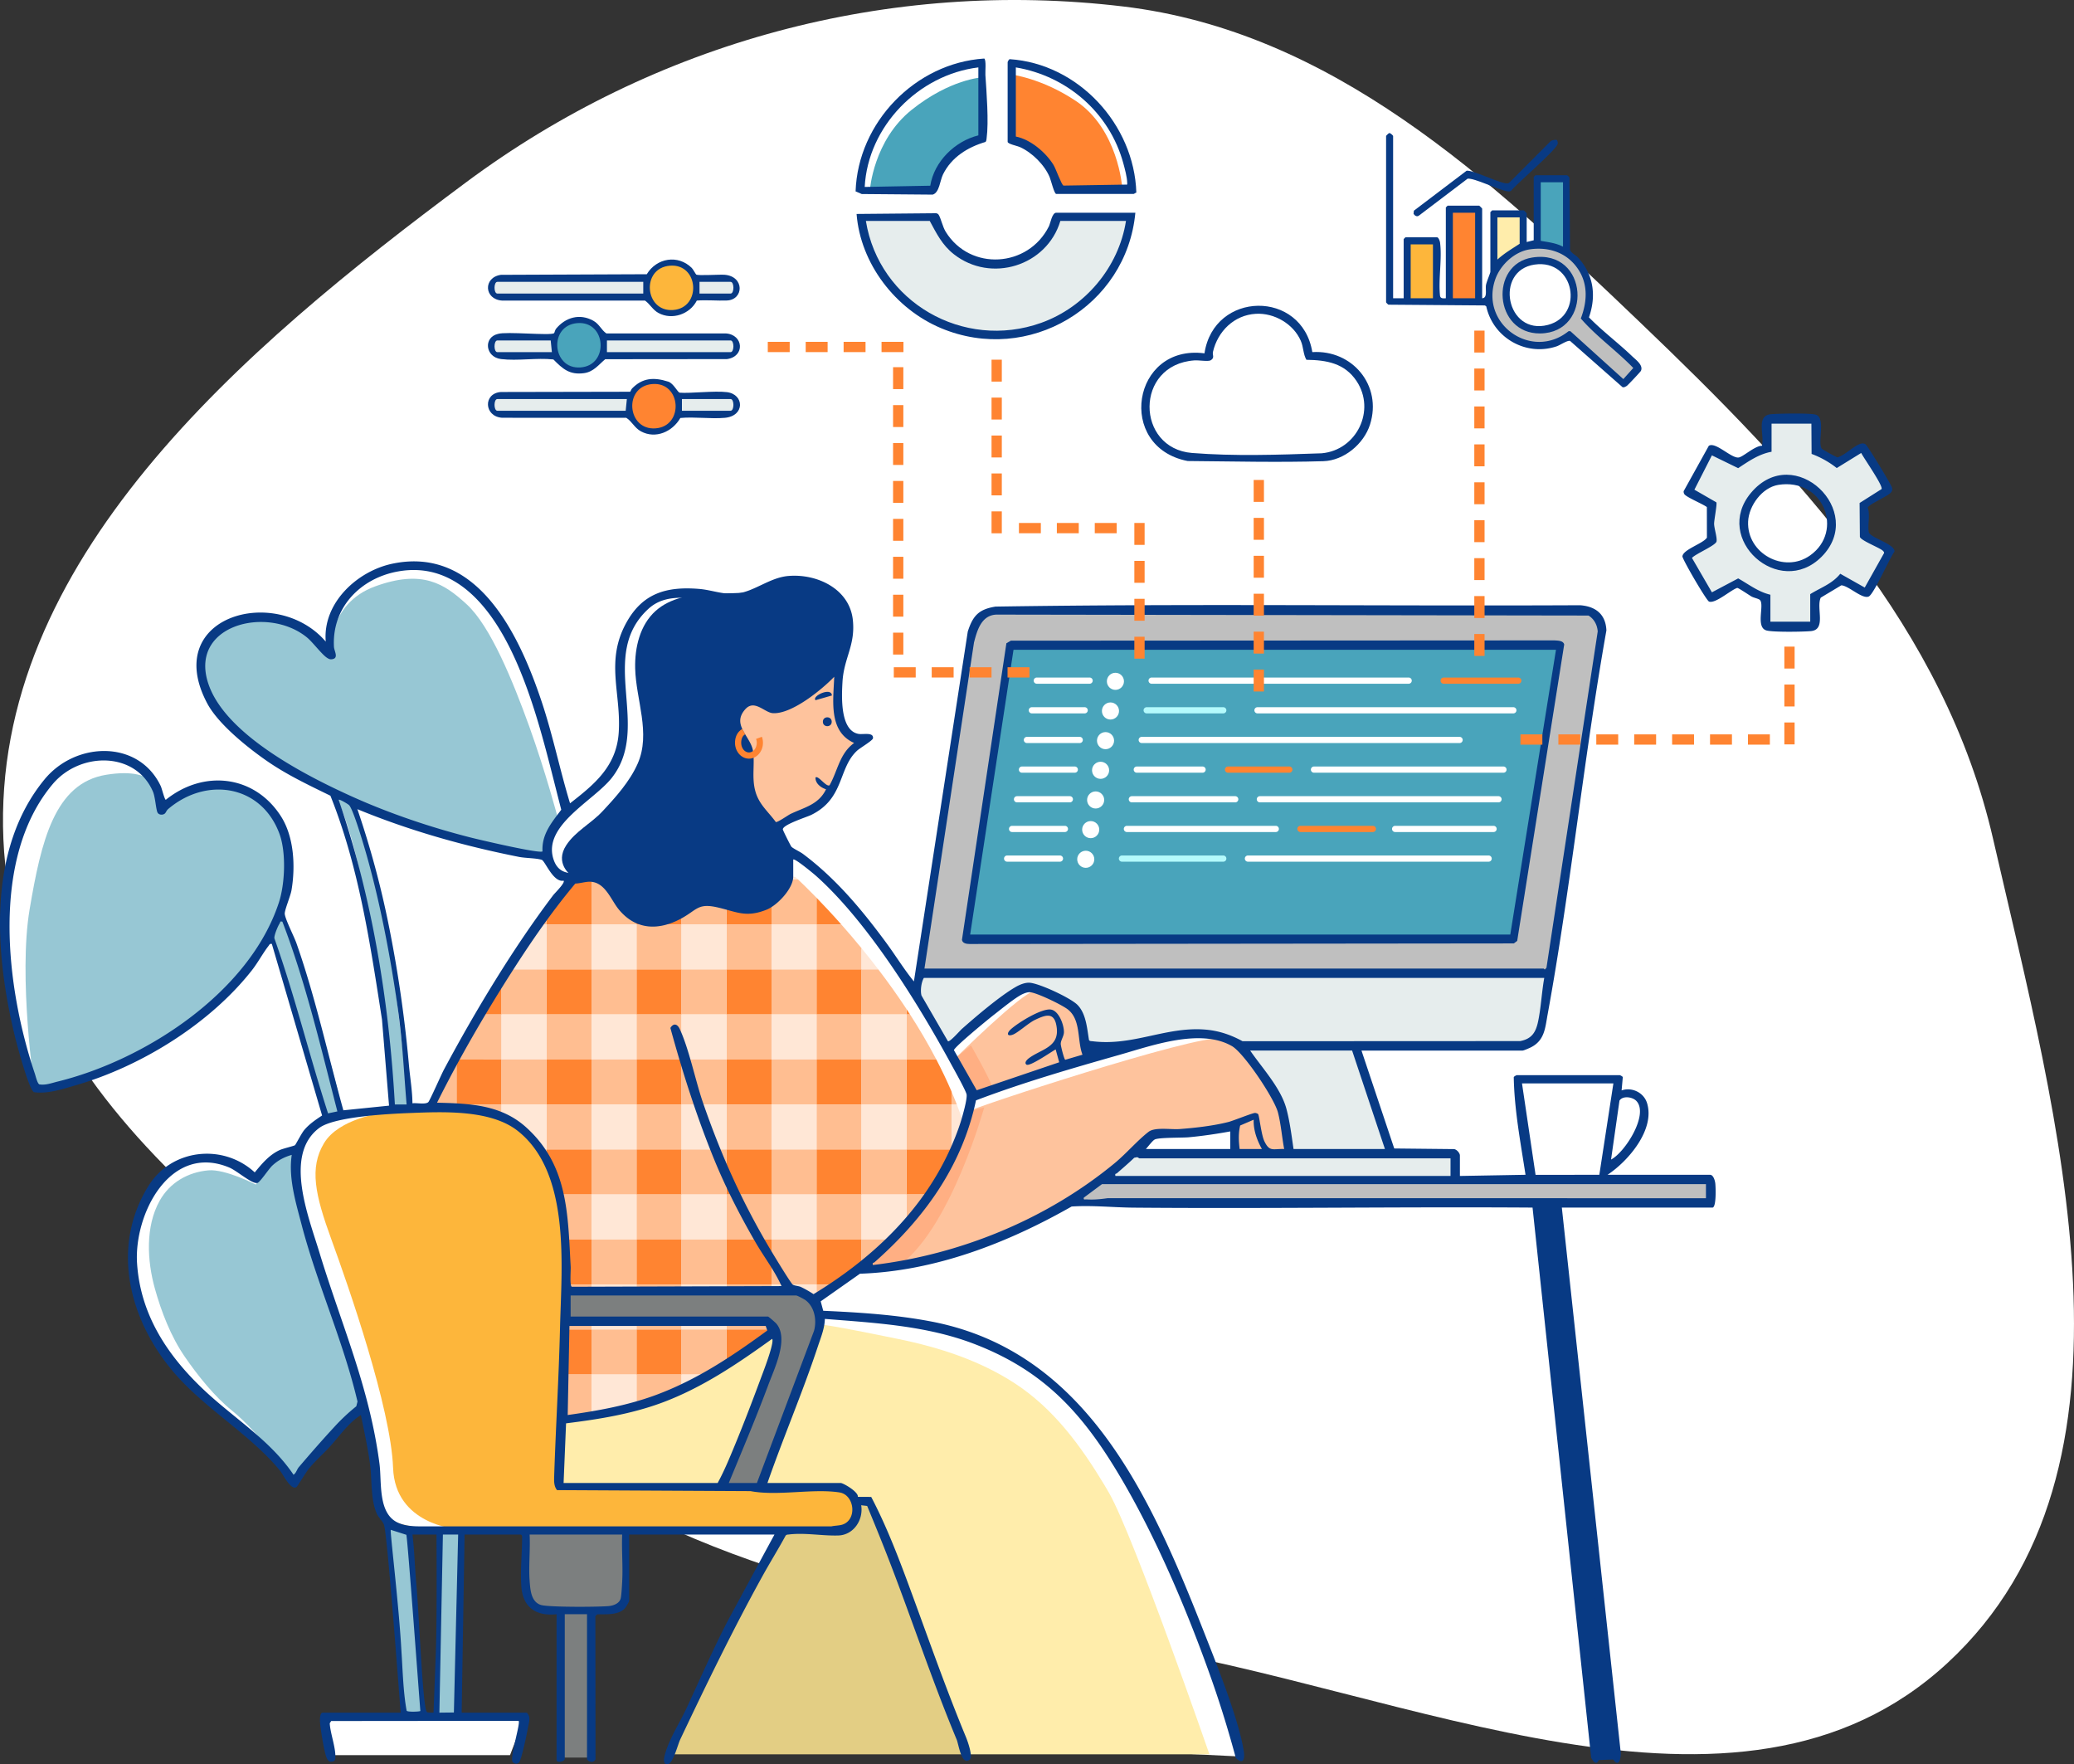 <svg xmlns="http://www.w3.org/2000/svg" width="3349.091" height="2848.47" viewBox="0 0 3349.091 2848.47">
  <rect x="0" y="0" width="3349.091" height="2848.47" fill="#333333" stroke="none"/>
  <g id="illust_1" transform="translate(-30.117 -20.086)">
    <path id="パス_1" data-name="パス 1" d="M1843.829,30.529c336.806,40.174,590.058,275.932,834.993,510.362,252.96,242.112,491.654,493.075,569.862,834.223,103.148,449.9,265.242,1016.31-73.716,1329.914-338.524,313.208-875.189,40.468-1331.139-30.124-351.8-54.468-684.928-119.046-973.91-326.767C509.193,2088.839,54.68,1818.685,35.6,1375.114,16.284,926.217,421.666,582.953,782.43,314.691,1087.893,87.555,1465.745-14.57,1843.829,30.529Z" fill="#fff" fill-rule="evenodd"/>
    <g id="グループ_3" data-name="グループ 3">
      <path id="パス_2" data-name="パス 2" d="M84.241,1770.025s-64.968-188.812-42.635-320.777c17.181-101.524,58.877-181.706,110.648-198.963s105.572-4.06,119.783,17.257,21.318,56.847,21.318,56.847-80.194-63.952-118.769,36.544S84.241,1770.025,84.241,1770.025Z" fill="#fff"/>
      <path id="パス_3" data-name="パス 3" d="M567.436,1027.975S591.8,926.463,699.4,935.6s152.268,96.436,171.555,153.283S945.5,1326.261,945.5,1326.261s66.508-39.905,77.15-71.829,17.292-58.527,13.3-87.791-9.311-70.5-3.99-95.772,29.263-110.4,138.337-86.46c0,0-47.886,27.933-46.556,89.121s14.632,182.232-14.632,230.118-126.365,119.715-125.035,131.686c0,0-30.594,10.642-47.886,0s-26.6-30.593-23.943-51.876-38.575-126.366-71.829-178.242S731.343,1001.7,670.155,1003.031,567.436,1027.975,567.436,1027.975Z" fill="#fff"/>
      <path id="パス_4" data-name="パス 4" d="M1279.37,1387.448s51.877,6.651,97.1,61.188,155.629,206.175,183.563,264.7l111.734-91.782s26.6-14.631,57.2,5.321,53.206,21.283,53.206,99.762c0,0,207.506-73.159,254.062-13.3l-469.548,151.638-280.665-411.02Z" fill="#fff"/>
      <path id="パス_5" data-name="パス 5" d="M1345.879,2138.991s186.222,0,270.023,46.556,172.921,90.451,263.372,275.344,151.639,395.059,151.639,395.059l-81.14-3.991S1606.591,2197.518,1337.9,2209.49Z" fill="#fff"/>
      <path id="パス_6" data-name="パス 6" d="M2482.49,1763.137l161.718-.908-2.725,28.164s25.439-16.353,36.341,3.634,9.085,53.6-51.786,112.658l-6.36,19.079-118.109-3.634Z" fill="#fff"/>
      <path id="パス_7" data-name="パス 7" d="M1416.442,327.077s3.982-87.6,55.746-134.586,101.934-66.894,143.345-74.061l2.389,122.64s-69.283,19.909-78.84,81.229Z" fill="#fff"/>
      <path id="パス_8" data-name="パス 8" d="M1664.112,120.022v125.03s69.283,26.28,72.469,79.636H1861.61s-11.069-80.562-52.56-125.826C1765.25,151.081,1664.112,120.022,1664.112,120.022Z" fill="#fff"/>
      <path id="パス_9" data-name="パス 9" d="M2173.6,758.983H1948.793s-69.851-14.452-68.245-85.909S1958.428,595.2,1982.514,596c0,0,12.044-77.076,82.7-75.471s81.092,73.866,81.092,73.866,86.711,3.211,94.74,66.639S2193.673,754.166,2173.6,758.983Z" fill="#fff"/>
      <path id="パス_10" data-name="パス 10" d="M568.835,2853.839H853.7l23.159-60.215-321.917-2.316Z" fill="#fff"/>
      <path id="パス_11" data-name="パス 11" d="M458.673,1936.9s-42.616-41.464-70.258-46.071-56.437,0-79.473,18.429-47.222,52.981-57.588,80.624-16.125,58.74-5.759,96.749,21.884,82.927,42.616,109.418,23.035,38.009,49.526,56.437,104.811,82.928,122.088,104.811l-21.884-111.722Z" fill="#fff"/>
      <g id="グループ_1" data-name="グループ 1">
        <path id="パス_12" data-name="パス 12" d="M1499.663,1658q-2.83-4.392-5.686-8.725V1658Z" fill="#ff8431"/>
        <path id="パス_13" data-name="パス 13" d="M1493.977,1730.668h48.091c-13.165-25.249-27.518-49.569-42.405-72.666h-5.686Z" fill="#ffbe91"/>
        <path id="パス_14" data-name="パス 14" d="M1493.977,1803.334h72.666v-20.962c-7.533-17.592-15.789-34.855-24.575-51.7h-48.091Z" fill="#ff8431"/>
        <path id="パス_15" data-name="パス 15" d="M1566.643,1803.334h8.562q-4.1-10.553-8.562-20.962Z" fill="#ffbe91"/>
        <rect id="長方形_1" data-name="長方形 1" width="72.666" height="72.666" transform="translate(1493.977 1803.334)" fill="#ffbe91"/>
        <path id="パス_16" data-name="パス 16" d="M1566.643,1876h4.19c10.592-25.706,14.975-43.217,14.975-43.217q-4.911-14.843-10.6-29.449h-8.562Z" fill="#ffe7d6"/>
        <path id="パス_17" data-name="パス 17" d="M1493.977,1876v72.666h38.562a426.759,426.759,0,0,0,34.1-62.838V1876Z" fill="#ff8431"/>
        <path id="パス_18" data-name="パス 18" d="M1566.643,1885.828q2.238-5.084,4.19-9.828h-4.19Z" fill="#ffbe91"/>
        <path id="パス_19" data-name="パス 19" d="M1493.977,1997.386a350.526,350.526,0,0,0,38.562-48.72h-38.562Z" fill="#ffbe91"/>
        <path id="パス_20" data-name="パス 20" d="M1388.642,1512.67c-14.989-16.91-28.622-31.417-40-43.116v43.116Z" fill="#ff8431"/>
        <path id="パス_21" data-name="パス 21" d="M1348.645,1585.336h72.666v-34.357c-11.338-13.827-22.327-26.642-32.669-38.309h-40Z" fill="#ffbe91"/>
        <path id="パス_22" data-name="パス 22" d="M1448.506,1585.336c-9.186-12.036-18.3-23.507-27.195-34.357v34.357Z" fill="#ffe7d6"/>
        <rect id="長方形_2" data-name="長方形 2" width="72.666" height="72.666" transform="translate(1348.645 1585.336)" fill="#ff8431"/>
        <path id="パス_23" data-name="パス 23" d="M1421.311,1658h72.666v-8.725c-14.926-22.653-30.3-44.062-45.471-63.941h-27.195Z" fill="#ffbe91"/>
        <rect id="長方形_3" data-name="長方形 3" width="72.666" height="72.666" transform="translate(1348.645 1658.002)" fill="#ffbe91"/>
        <rect id="長方形_4" data-name="長方形 4" width="72.666" height="72.666" transform="translate(1421.311 1658.002)" fill="#ffe7d6"/>
        <rect id="長方形_5" data-name="長方形 5" width="72.666" height="72.666" transform="translate(1348.645 1730.668)" fill="#ff8431"/>
        <rect id="長方形_6" data-name="長方形 6" width="72.666" height="72.666" transform="translate(1421.311 1730.668)" fill="#ffbe91"/>
        <rect id="長方形_7" data-name="長方形 7" width="72.666" height="72.666" transform="translate(1348.645 1803.334)" fill="#ffbe91"/>
        <rect id="長方形_8" data-name="長方形 8" width="72.666" height="72.666" transform="translate(1421.311 1803.334)" fill="#ffe7d6"/>
        <rect id="長方形_9" data-name="長方形 9" width="72.666" height="72.666" transform="translate(1348.645 1876)" fill="#ff8431"/>
        <rect id="長方形_10" data-name="長方形 10" width="72.666" height="72.666" transform="translate(1421.311 1876)" fill="#ffbe91"/>
        <rect id="長方形_11" data-name="長方形 11" width="72.666" height="72.666" transform="translate(1348.645 1948.666)" fill="#ffbe91"/>
        <path id="パス_24" data-name="パス 24" d="M1421.311,1948.666v72.666h47.016a297.944,297.944,0,0,0,25.65-23.946v-48.72Z" fill="#ffe7d6"/>
        <path id="パス_25" data-name="パス 25" d="M1348.645,2021.332V2094h27.334c15.609-12.225,30.838-24.223,45.332-35.635v-37.031Z" fill="#ff8431"/>
        <path id="パス_26" data-name="パス 26" d="M1421.311,2058.363c14.411-11.347,28.1-22.115,40.688-31.93,2.147-1.674,4.248-3.38,6.328-5.1h-47.016Z" fill="#ffbe91"/>
        <path id="パス_27" data-name="パス 27" d="M1348.645,2115.318q13.785-10.7,27.334-21.32h-27.334Z" fill="#ffbe91"/>
        <path id="パス_28" data-name="パス 28" d="M1275.979,1440v-8.5l-72.666-8.425V1440Z" fill="#ffbe91"/>
        <path id="パス_29" data-name="パス 29" d="M1318.739,1440c-2.829-2.661-4.358-4.044-4.358-4.044l-38.4-4.452v8.5Z" fill="#ffe7d6"/>
        <rect id="長方形_12" data-name="長方形 12" width="72.666" height="72.666" transform="translate(1203.313 1440.004)" fill="#ff8431"/>
        <path id="パス_30" data-name="パス 30" d="M1275.979,1512.67h72.666v-43.116c-13.868-14.263-24.377-24.351-29.906-29.55h-42.76Z" fill="#ffbe91"/>
        <rect id="長方形_13" data-name="長方形 13" width="72.666" height="72.666" transform="translate(1203.313 1512.67)" fill="#ffbe91"/>
        <rect id="長方形_14" data-name="長方形 14" width="72.666" height="72.666" transform="translate(1275.979 1512.67)" fill="#ffe7d6"/>
        <rect id="長方形_15" data-name="長方形 15" width="72.666" height="72.666" transform="translate(1203.313 1585.336)" fill="#ff8431"/>
        <rect id="長方形_16" data-name="長方形 16" width="72.666" height="72.666" transform="translate(1275.979 1585.336)" fill="#ffbe91"/>
        <rect id="長方形_17" data-name="長方形 17" width="72.666" height="72.666" transform="translate(1203.313 1658.002)" fill="#ffbe91"/>
        <rect id="長方形_18" data-name="長方形 18" width="72.666" height="72.666" transform="translate(1275.979 1658.002)" fill="#ffe7d6"/>
        <rect id="長方形_19" data-name="長方形 19" width="72.666" height="72.666" transform="translate(1203.313 1730.668)" fill="#ff8431"/>
        <rect id="長方形_20" data-name="長方形 20" width="72.666" height="72.666" transform="translate(1275.979 1730.668)" fill="#ffbe91"/>
        <rect id="長方形_21" data-name="長方形 21" width="72.666" height="72.666" transform="translate(1203.313 1803.334)" fill="#ffbe91"/>
        <rect id="長方形_22" data-name="長方形 22" width="72.666" height="72.666" transform="translate(1275.979 1803.334)" fill="#ffe7d6"/>
        <rect id="長方形_23" data-name="長方形 23" width="72.666" height="72.666" transform="translate(1203.313 1876)" fill="#ff8431"/>
        <rect id="長方形_24" data-name="長方形 24" width="72.666" height="72.666" transform="translate(1275.979 1876)" fill="#ffbe91"/>
        <rect id="長方形_25" data-name="長方形 25" width="72.666" height="72.666" transform="translate(1203.313 1948.666)" fill="#ffbe91"/>
        <rect id="長方形_26" data-name="長方形 26" width="72.666" height="72.666" transform="translate(1275.979 1948.666)" fill="#ffe7d6"/>
        <rect id="長方形_27" data-name="長方形 27" width="72.666" height="72.666" transform="translate(1203.313 2021.332)" fill="#ff8431"/>
        <rect id="長方形_28" data-name="長方形 28" width="72.666" height="72.666" transform="translate(1275.979 2021.332)" fill="#ffbe91"/>
        <rect id="長方形_29" data-name="長方形 29" width="72.666" height="72.666" transform="translate(1203.313 2093.998)" fill="#ffbe91"/>
        <path id="パス_31" data-name="パス 31" d="M1275.979,2094v72.666h5.3c22.1-16.444,44.9-33.9,67.37-51.346V2094Z" fill="#ffe7d6"/>
        <path id="パス_32" data-name="パス 32" d="M1203.313,2166.664v55.1c22.028-14.406,46.806-32.024,72.666-51.168v-3.931Z" fill="#ff8431"/>
        <path id="パス_33" data-name="パス 33" d="M1275.979,2170.595q2.641-1.956,5.3-3.931h-5.3Z" fill="#ffbe91"/>
        <path id="パス_34" data-name="パス 34" d="M1130.647,1440v-25.346l-72.666-8.425V1440Z" fill="#ffbe91"/>
        <path id="パス_35" data-name="パス 35" d="M1203.313,1440v-16.921l-72.666-8.425V1440Z" fill="#ffe7d6"/>
        <rect id="長方形_30" data-name="長方形 30" width="72.666" height="72.666" transform="translate(1057.981 1440.004)" fill="#ff8431"/>
        <rect id="長方形_31" data-name="長方形 31" width="72.666" height="72.666" transform="translate(1130.647 1440.004)" fill="#ffbe91"/>
        <rect id="長方形_32" data-name="長方形 32" width="72.666" height="72.666" transform="translate(1057.981 1512.67)" fill="#ffbe91"/>
        <rect id="長方形_33" data-name="長方形 33" width="72.666" height="72.666" transform="translate(1130.647 1512.67)" fill="#ffe7d6"/>
        <rect id="長方形_34" data-name="長方形 34" width="72.666" height="72.666" transform="translate(1057.981 1585.336)" fill="#ff8431"/>
        <rect id="長方形_35" data-name="長方形 35" width="72.666" height="72.666" transform="translate(1130.647 1585.336)" fill="#ffbe91"/>
        <rect id="長方形_36" data-name="長方形 36" width="72.666" height="72.666" transform="translate(1057.981 1658.002)" fill="#ffbe91"/>
        <rect id="長方形_37" data-name="長方形 37" width="72.666" height="72.666" transform="translate(1130.647 1658.002)" fill="#ffe7d6"/>
        <rect id="長方形_38" data-name="長方形 38" width="72.666" height="72.666" transform="translate(1057.981 1730.668)" fill="#ff8431"/>
        <rect id="長方形_39" data-name="長方形 39" width="72.666" height="72.666" transform="translate(1130.647 1730.668)" fill="#ffbe91"/>
        <rect id="長方形_40" data-name="長方形 40" width="72.666" height="72.666" transform="translate(1057.981 1803.334)" fill="#ffbe91"/>
        <rect id="長方形_41" data-name="長方形 41" width="72.666" height="72.666" transform="translate(1130.647 1803.334)" fill="#ffe7d6"/>
        <rect id="長方形_42" data-name="長方形 42" width="72.666" height="72.666" transform="translate(1057.981 1876)" fill="#ff8431"/>
        <rect id="長方形_43" data-name="長方形 43" width="72.666" height="72.666" transform="translate(1130.647 1876)" fill="#ffbe91"/>
        <rect id="長方形_44" data-name="長方形 44" width="72.666" height="72.666" transform="translate(1057.981 1948.666)" fill="#ffbe91"/>
        <rect id="長方形_45" data-name="長方形 45" width="72.666" height="72.666" transform="translate(1130.647 1948.666)" fill="#ffe7d6"/>
        <rect id="長方形_46" data-name="長方形 46" width="72.666" height="72.666" transform="translate(1057.981 2021.332)" fill="#ff8431"/>
        <rect id="長方形_47" data-name="長方形 47" width="72.666" height="72.666" transform="translate(1130.647 2021.332)" fill="#ffbe91"/>
        <rect id="長方形_48" data-name="長方形 48" width="72.666" height="72.666" transform="translate(1057.981 2093.998)" fill="#ffbe91"/>
        <rect id="長方形_49" data-name="長方形 49" width="72.666" height="72.666" transform="translate(1130.647 2093.998)" fill="#ffe7d6"/>
        <rect id="長方形_50" data-name="長方形 50" width="72.666" height="72.666" transform="translate(1057.981 2166.664)" fill="#ff8431"/>
        <path id="パス_36" data-name="パス 36" d="M1130.647,2166.664v72.666h44.358c8.757-5.08,18.242-10.985,28.308-17.567v-55.1Z" fill="#ffbe91"/>
        <path id="パス_37" data-name="パス 37" d="M1057.981,2239.33v48.007c24.543-7.841,49.178-17.1,72.666-26.758V2239.33Z" fill="#ffbe91"/>
        <path id="パス_38" data-name="パス 38" d="M1130.647,2260.579q8.645-3.555,17.069-7.164a261.91,261.91,0,0,0,27.289-14.085h-44.358Z" fill="#ffe7d6"/>
        <path id="パス_39" data-name="パス 39" d="M985.315,1398.237c-12.75,9.4-26.779,23.84-41.509,41.767h41.509Z" fill="#ffbe91"/>
        <path id="パス_40" data-name="パス 40" d="M1057.981,1440v-33.771l-72.169-8.368c-.165.12-.332.25-.5.372V1440Z" fill="#ffe7d6"/>
        <path id="パス_41" data-name="パス 41" d="M985.315,1512.67V1440H943.806c-6.33,12.862-20.566,26.271-31.157,41.37v31.3Z" fill="#ff8431"/>
        <rect id="長方形_51" data-name="長方形 51" width="72.666" height="72.666" transform="translate(985.315 1440.004)" fill="#ffbe91"/>
        <rect id="長方形_52" data-name="長方形 52" width="72.666" height="72.666" transform="translate(912.649 1512.67)" fill="#ffbe91"/>
        <rect id="長方形_53" data-name="長方形 53" width="72.666" height="72.666" transform="translate(985.315 1512.67)" fill="#ffe7d6"/>
        <rect id="長方形_54" data-name="長方形 54" width="72.666" height="72.666" transform="translate(912.649 1585.336)" fill="#ff8431"/>
        <rect id="長方形_55" data-name="長方形 55" width="72.666" height="72.666" transform="translate(985.315 1585.336)" fill="#ffbe91"/>
        <rect id="長方形_56" data-name="長方形 56" width="72.666" height="72.666" transform="translate(912.649 1658.002)" fill="#ffbe91"/>
        <rect id="長方形_57" data-name="長方形 57" width="72.666" height="72.666" transform="translate(985.315 1658.002)" fill="#ffe7d6"/>
        <rect id="長方形_58" data-name="長方形 58" width="72.666" height="72.666" transform="translate(912.649 1730.668)" fill="#ff8431"/>
        <rect id="長方形_59" data-name="長方形 59" width="72.666" height="72.666" transform="translate(985.315 1730.668)" fill="#ffbe91"/>
        <rect id="長方形_60" data-name="長方形 60" width="72.666" height="72.666" transform="translate(912.649 1803.334)" fill="#ffbe91"/>
        <rect id="長方形_61" data-name="長方形 61" width="72.666" height="72.666" transform="translate(985.315 1803.334)" fill="#ffe7d6"/>
        <rect id="長方形_62" data-name="長方形 62" width="72.666" height="72.666" transform="translate(912.649 1876)" fill="#ff8431"/>
        <rect id="長方形_63" data-name="長方形 63" width="72.666" height="72.666" transform="translate(985.315 1876)" fill="#ffbe91"/>
        <rect id="長方形_64" data-name="長方形 64" width="72.666" height="72.666" transform="translate(912.649 1948.666)" fill="#ffbe91"/>
        <rect id="長方形_65" data-name="長方形 65" width="72.666" height="72.666" transform="translate(985.315 1948.666)" fill="#ffe7d6"/>
        <rect id="長方形_66" data-name="長方形 66" width="72.666" height="72.666" transform="translate(912.649 2021.332)" fill="#ff8431"/>
        <rect id="長方形_67" data-name="長方形 67" width="72.666" height="72.666" transform="translate(985.315 2021.332)" fill="#ffbe91"/>
        <rect id="長方形_68" data-name="長方形 68" width="72.666" height="72.666" transform="translate(912.649 2093.998)" fill="#ffbe91"/>
        <rect id="長方形_69" data-name="長方形 69" width="72.666" height="72.666" transform="translate(985.315 2093.998)" fill="#ffe7d6"/>
        <rect id="長方形_70" data-name="長方形 70" width="72.666" height="72.666" transform="translate(912.649 2166.664)" fill="#ff8431"/>
        <rect id="長方形_71" data-name="長方形 71" width="72.666" height="72.666" transform="translate(985.315 2166.664)" fill="#ffbe91"/>
        <path id="パス_42" data-name="パス 42" d="M912.649,2239.33v2.447c17.487,41.316,28.849,68.17,28.849,68.17a280.382,280.382,0,0,0,43.817-4.285V2239.33Z" fill="#ffbe91"/>
        <path id="パス_43" data-name="パス 43" d="M985.315,2239.33v66.332c23.269-3.961,47.914-10.417,72.666-18.325V2239.33Z" fill="#ffe7d6"/>
        <path id="パス_44" data-name="パス 44" d="M912.649,1481.374c-7,9.983-14.067,20.462-21.14,31.3h21.14Z" fill="#ffbe91"/>
        <path id="パス_45" data-name="パス 45" d="M912.649,1512.67h-21.14c-15.077,23.094-30.188,47.784-44.809,72.666h65.949Z" fill="#ffe7d6"/>
        <path id="パス_46" data-name="パス 46" d="M839.983,1596.835c-12.006,20.681-23.615,41.338-34.53,61.167h34.53Z" fill="#ff8431"/>
        <path id="パス_47" data-name="パス 47" d="M912.649,1658v-72.666H846.7q-3.378,5.745-6.717,11.5V1658Z" fill="#ffbe91"/>
        <path id="パス_48" data-name="パス 48" d="M839.983,1730.668V1658h-34.53c-14.088,25.592-27.016,49.8-38.136,70.883v1.783Z" fill="#ffbe91"/>
        <rect id="長方形_72" data-name="長方形 72" width="72.666" height="72.666" transform="translate(839.983 1658.002)" fill="#ffe7d6"/>
        <rect id="長方形_73" data-name="長方形 73" width="72.666" height="72.666" transform="translate(767.317 1730.668)" fill="#ff8431"/>
        <rect id="長方形_74" data-name="長方形 74" width="72.666" height="72.666" transform="translate(839.983 1730.668)" fill="#ffbe91"/>
        <rect id="長方形_75" data-name="長方形 75" width="72.666" height="72.666" transform="translate(767.317 1803.334)" fill="#ffbe91"/>
        <rect id="長方形_76" data-name="長方形 76" width="72.666" height="72.666" transform="translate(839.983 1803.334)" fill="#ffe7d6"/>
        <path id="パス_49" data-name="パス 49" d="M839.983,1876H767.317v22.666c6.571,15.49,13.7,32.309,21.2,50h51.465Z" fill="#ff8431"/>
        <rect id="長方形_77" data-name="長方形 77" width="72.666" height="72.666" transform="translate(839.983 1876)" fill="#ffbe91"/>
        <path id="パス_50" data-name="パス 50" d="M839.983,1948.666H788.518c9.781,23.074,20.186,47.629,30.792,72.666h20.673Z" fill="#ffbe91"/>
        <rect id="長方形_78" data-name="長方形 78" width="72.666" height="72.666" transform="translate(839.983 1948.666)" fill="#ffe7d6"/>
        <path id="パス_51" data-name="パス 51" d="M819.31,2021.332c6.846,16.161,13.775,32.519,20.673,48.807v-48.807Z" fill="#ff8431"/>
        <path id="パス_52" data-name="パス 52" d="M912.649,2021.332H839.983v48.807l10.1,23.859h62.562Z" fill="#ffbe91"/>
        <path id="パス_53" data-name="パス 53" d="M912.649,2094H850.087c10.61,25.055,21.007,49.612,30.767,72.666h31.795Z" fill="#ffe7d6"/>
        <path id="パス_54" data-name="パス 54" d="M912.649,2166.664H880.854c11.339,26.784,21.816,51.537,30.759,72.666h1.036Z" fill="#ffbe91"/>
        <path id="パス_55" data-name="パス 55" d="M911.613,2239.33l1.036,2.447v-2.447Z" fill="#ffe7d6"/>
        <path id="パス_56" data-name="パス 56" d="M767.317,1728.885c-.316.6-.628,1.19-.94,1.783h.94Z" fill="#ffe7d6"/>
        <path id="パス_57" data-name="パス 57" d="M767.317,1730.668h-.94c-20.7,39.278-34.953,67.345-38.459,72.666h39.4Z" fill="#ffbe91"/>
        <path id="パス_58" data-name="パス 58" d="M767.317,1803.334h-39.4c-.464.7-.74,1.009-.817.89.551,1.073,12.54,29.233,30.6,71.776h9.618Z" fill="#ffe7d6"/>
        <path id="パス_59" data-name="パス 59" d="M757.7,1876c3.042,7.167,6.257,14.743,9.618,22.666V1876Z" fill="#ffbe91"/>
      </g>
      <path id="パス_60" data-name="パス 60" d="M1518.906,1591.848H2533.514l84.383-542.464s-10.046-50.228-54.247-44.2H1649.5s-46.21,6.027-54.246,44.2Z" fill="#bfbfbf"/>
      <path id="パス_61" data-name="パス 61" d="M1387.47,1097.927s-9.764,62.692-.514,81.7,20.041,35.971,37.512,34.429c0,0-11.305,4.111-21.582,21.069s-12.333,23.123-19.013,40.081-15.93,35.457-30.318,45.22-38.54,11.819-48.818,21.069a187.154,187.154,0,0,1-20.554,15.929s-30.832-17.985-37.512-48.3,1.541-42.137-3.6-66.8-16.444-23.124-18.5-43.165-5.139-41.109,10.277-46.248,29.29,9.25,45.734,7.194S1387.47,1097.927,1387.47,1097.927Z" fill="#fec39d"/>
      <path id="パス_62" data-name="パス 62" d="M1572.657,1728.735s107.7-106.673,128.213-108.724,48.207,14.36,55.387,19.488,20.514,33.848,20.514,33.848l7.18,57.439L1608.557,1787.2Z" fill="#fec39d"/>
      <path id="パス_63" data-name="パス 63" d="M1593.171,1814.893c.912-4.255,369.251-125.135,408.228-117.955s59.49,42.054,64.619,51.285,35.9,58.465,36.925,68.722,11.282,64.619,11.282,64.619l-89.235,1.025,3.077-51.284s-78.339,20.514-131.289,20.514c-3.077,0-133.341,110.775-182.574,134.366s-175.4,74.876-282.067,80C1432.137,2066.189,1565.478,1944.131,1593.171,1814.893Z" fill="#fec39d"/>
      <path id="パス_64" data-name="パス 64" d="M1619.385,1808.03s-51.834,188.588-133.445,252.553l-67.274,6.617s71.685-45.217,109.182-109.182,65.323-143.125,65.323-143.125Z" fill="#ffaf83"/>
      <path id="パス_65" data-name="パス 65" d="M1597.977,1707.953s28.754,50.514,34.194,66.057l-23.614,13.19-35.9-58.465Z" fill="#ffaf83"/>
      <path id="パス_66" data-name="パス 66" d="M958.38,1435.316c16.1,3.22,34.9-8.722,48.876,2.873,14.225,11.8,22.366,32.867,35.985,46.1,15.27,14.842,36.455,25.716,57.427,22.019,24.435-4.308,42.44-26.877,66.761-31.789,29.368-5.931,58.955,15.422,88.471,10.279,26.8-4.67,45.955-31.454,48.143-58.57s-9.612-53.711-25.83-75.552c-12.231-16.473-27.379-31.563-33.769-51.06-9.293-28.353,1.655-61.171-10.963-88.209-6.2-13.29-18.071-25.769-15.447-40.2,1.7-9.338,9.68-16.755,18.768-19.492s19.018-1.342,27.882,2.05c7.805,2.987,15.376,7.554,23.733,7.487,6.532-.052,12.668-2.962,18.46-5.983,28.159-14.684,54.691-34.044,72.336-60.449s25.375-60.661,15.056-90.7-40.963-53.464-72.564-50.316c-17.172,1.711-32.722,10.475-49.138,15.8-30.236,9.8-62.8,7.783-94.567,8.97s-65.482,6.614-89.159,27.82c-25.245,22.612-33.86,58.9-33.062,92.786,1.191,50.6,25.715,104.7,4.075,153.762-12.807,29.038-35.749,54.541-57.28,77.475-18.18,19.366-43.541,31.96-58.191,54.5-18.857,29.01,7.253,47.868,7.253,47.868Z" fill="#083a84"/>
      <path id="パス_67" data-name="パス 67" d="M1666,1063.854l881.914-1.45s-68.174,469.967-72.526,468.517-884.815,5.8-884.815,5.8Z" fill="#49a4bb"/>
      <path id="パス_68" data-name="パス 68" d="M941.5,2309.947s225.42-21.765,340.463-143.026c0,0,15.546,10.882-1.555,49.748s-82.4,200.547-82.4,200.547H933.725Z" fill="#ffedab"/>
      <path id="パス_69" data-name="パス 69" d="M1355.028,2159.148c1.02-2.935,114.76,20.6,125.7,22.83,66.061,13.46,131.64,34.678,188.434,71.791,62.5,40.842,106.176,100.6,144.252,163.751q4.093,6.791,8.007,13.687c40.42,71.513,161.681,421.3,161.681,421.3H1594.44l-161.681-408.867-13.991-1.554s-10.883-18.656-27.983-21.765-125.925-1.555-125.925-1.555Z" fill="#ffedab"/>
      <path id="パス_70" data-name="パス 70" d="M1518.906,1591.848H2533.514l-16.671,86.513s-7.192,30.569-61.137,30.569l-421.218,3.279s-36.542-22.838-88.309-19.793-114.192,18.27-114.192,18.27l-48.722-1.522s4.568-38.064-13.7-54.812-73.083-41.11-80.7-39.587-108.1,70.038-127.9,95.921l-51.767-80.7Z" fill="#e6eded"/>
      <path id="パス_71" data-name="パス 71" d="M2219.322,1715.183l54.79,165.936,103.319,3.131-1.565,39.136-560.427,3.131,43.832-45.4,254.954.445-11.282-64.619s-34.128-81.1-68.455-104.736Z" fill="#e6eded"/>
      <path id="パス_72" data-name="パス 72" d="M1594.44,2852.511H1108.518l186.292-359.6h84.321s51.82-19.288,39.637-50.824l13.991,1.554Z" fill="#e3ce84"/>
      <path id="パス_73" data-name="パス 73" d="M632.74,2351.068c-10.826-70.368-45-183.108-77.588-257.593s-63.623-187.763-45-220.35,35.691-52.76,79.14-54.312,159.832-18.621,198.626-12.414,85.347,24.828,110.175,60.519,45,94.657,45,136.555,0,184.659-3.1,220.35-6.264,193.393-6.264,193.393l431.447,2.129s54.936,3.174,46.341,36.293-15.306,33.537-15.306,33.537H713.431s-62.07,3.1-72.932-34.139S635.843,2371.241,632.74,2351.068Z" fill="#fdb63b"/>
      <path id="パス_74" data-name="パス 74" d="M950.621,2103.832l329.988,4.091s58.634-2.727,66.815,20.454,6.818,32.726-1.363,50.453-81.2,239.94-81.2,239.94l-66.849-1.554,82.6-223.387s12.272-39.544-15-42.271l-324.533,4.091Z" fill="#7c7f7f"/>
      <path id="パス_75" data-name="パス 75" d="M882.075,2492.547h158.678l-1.259,105.786S1028.16,2619.742,989.12,2621V2857.76H931.19l5.037-235.5-35.262-7.556s-26.446-18.891-25.187-51.634S882.075,2492.547,882.075,2492.547Z" fill="#7c7f7f"/>
      <path id="パス_76" data-name="パス 76" d="M1815.439,1926.517h975.142v37.272H1759.2Z" fill="#bfbfbf"/>
      <path id="パス_77" data-name="パス 77" d="M2636.939,2860.824l-27.946,1.039-99.265-900.114h33.248Z" fill="#083a84"/>
      <path id="パス_78" data-name="パス 78" d="M563.183,1074.289S558.952,994.946,635.7,966.9s112.106-4.186,148.212,29.031c38.2,35.143,74.279,123.311,100.845,197.107s45.839,146.684,45.839,146.684-26.477,20.89-19.1,60.739c0,0-128.4-22.138-197.772-45.753s-112.169-41.325-112.169-41.325,46.651,152.351,55.851,214.45,33.349,277.144,33.349,277.144l-27.6,3.45s-28.749-392.142-94.3-509.439c0,0-150.647-59.8-200.1-147.2s25.3-128.8,78.2-131.1S550.607,1050.833,563.183,1074.289Z" fill="#97c7d4"/>
      <path id="パス_79" data-name="パス 79" d="M85.543,1775.6S59.411,1597.378,78,1487.937s40.136-203.548,123.765-216.97,90.274,29.7,92.339,55.511c0,0,77.434-68.142,140.414-29.941s75.369,129.057,48.525,200.3c0,0,93.954,255.017,99.116,320.061l-23.746,6.195s-82.6-266.374-90.856-290.12c0,0-17.552,53.688-106.343,116.667S177.432,1768.369,85.543,1775.6Z" fill="#97c7d4"/>
      <path id="パス_80" data-name="パス 80" d="M443.177,1932.573s37.553-59.04,66.973-59.448c0,0-10.635,14.907-1.21,59.676s42.413,144.91,63.619,210.886,47.125,142.554,47.125,142.554-109.566,114.279-113.1,124.882c0,0-59.189-79.2-101.606-113.368-28.808-23.207-55.294-56.534-76.4-87.094-22.345-32.358-37.935-72.511-48.477-110.518-12.383-44.645-15.468-99.63,7.849-141.427,16.4-29.39,45.705-46.182,78.827-49.062C393.876,1907.3,443.177,1932.573,443.177,1932.573Z" fill="#97c7d4"/>
      <path id="パス_81" data-name="パス 81" d="M654.126,2477.227l27.493,312.089,34.181.743s-20.806-269.734-27.493-297.97Z" fill="#97c7d4"/>
      <path id="パス_82" data-name="パス 82" d="M740.322,2491.346s-2.973,277.164-6.688,297.227l37.153-2.229s3.716-298.714,3.716-296.485S740.322,2491.346,740.322,2491.346Z" fill="#97c7d4"/>
      <path id="パス_83" data-name="パス 83" d="M1789.623,1124.009h-85.3a5,5,0,0,1,0-10h85.3a5,5,0,0,1,0,10Z" fill="#fff"/>
      <circle id="楕円形_1" data-name="楕円形 1" cx="13.803" cy="13.803" r="13.803" transform="translate(1817.484 1106.321)" fill="#fff"/>
      <path id="パス_84" data-name="パス 84" d="M2481.838,1124.009H2361.364a5,5,0,0,1,0-10h120.474a5,5,0,0,1,0,10Z" fill="#ff8431"/>
      <path id="パス_85" data-name="パス 85" d="M2304.831,1124.009H1889.75a5,5,0,0,1,0-10h415.081a5,5,0,0,1,0,10Z" fill="#fff"/>
      <path id="パス_86" data-name="パス 86" d="M1781.642,1171.9h-85.3a5,5,0,0,1,0-10h85.3a5,5,0,0,1,0,10Z" fill="#fff"/>
      <circle id="楕円形_2" data-name="楕円形 2" cx="13.803" cy="13.803" r="13.803" transform="translate(1809.503 1154.207)" fill="#fff"/>
      <path id="パス_87" data-name="パス 87" d="M2473.858,1171.9h-413.15a5,5,0,0,1,0-10h413.15a5,5,0,0,1,0,10Z" fill="#fff"/>
      <path id="パス_88" data-name="パス 88" d="M2005.459,1171.9h-123.69a5,5,0,0,1,0-10h123.69a5,5,0,0,1,0,10Z" fill="#b4fafc"/>
      <path id="パス_89" data-name="パス 89" d="M1773.662,1219.781h-85.3a5,5,0,0,1,0-10h85.3a5,5,0,0,1,0,10Z" fill="#fff"/>
      <circle id="楕円形_3" data-name="楕円形 3" cx="13.803" cy="13.803" r="13.803" transform="translate(1801.522 1202.092)" fill="#fff"/>
      <path id="パス_90" data-name="パス 90" d="M2387.061,1219.781H1873.789a5,5,0,0,1,0-10h513.272a5,5,0,0,1,0,10Z" fill="#fff"/>
      <path id="パス_91" data-name="パス 91" d="M1765.68,1267.666h-85.3a5,5,0,0,1,0-10h85.3a5,5,0,0,1,0,10Z" fill="#fff"/>
      <circle id="楕円形_4" data-name="楕円形 4" cx="13.803" cy="13.803" r="13.803" transform="translate(1793.541 1249.978)" fill="#fff"/>
      <path id="パス_92" data-name="パス 92" d="M2457.9,1267.666H2151.933a5,5,0,0,1,0-10H2457.9a5,5,0,0,1,0,10Z" fill="#fff"/>
      <path id="パス_93" data-name="パス 93" d="M2112.1,1267.666h-98.934a5,5,0,0,1,0-10H2112.1a5,5,0,0,1,0,10Z" fill="#ff8431"/>
      <path id="パス_94" data-name="パス 94" d="M1972.053,1267.666H1865.807a5,5,0,0,1,0-10h106.246a5,5,0,0,1,0,10Z" fill="#fff"/>
      <path id="パス_95" data-name="パス 95" d="M1757.7,1315.553h-85.3a5,5,0,0,1,0-10h85.3a5,5,0,0,1,0,10Z" fill="#fff"/>
      <circle id="楕円形_5" data-name="楕円形 5" cx="13.803" cy="13.803" r="13.803" transform="translate(1785.56 1297.864)" fill="#fff"/>
      <path id="パス_96" data-name="パス 96" d="M2449.914,1315.553H2064.563a5,5,0,0,1,0-10h385.351a5,5,0,0,1,0,10Z" fill="#fff"/>
      <path id="パス_97" data-name="パス 97" d="M2024.732,1315.553H1857.827a5,5,0,0,1,0-10h166.905a5,5,0,0,1,0,10Z" fill="#fff"/>
      <path id="パス_98" data-name="パス 98" d="M1749.718,1363.438h-85.3a5,5,0,0,1,0-10h85.3a5,5,0,0,1,0,10Z" fill="#fff"/>
      <circle id="楕円形_6" data-name="楕円形 6" cx="13.803" cy="13.803" r="13.803" transform="translate(1777.579 1345.75)" fill="#fff"/>
      <path id="パス_99" data-name="パス 99" d="M2441.934,1363.438H2282.988a5,5,0,0,1,0-10h158.946a5,5,0,0,1,0,10Z" fill="#fff"/>
      <path id="パス_100" data-name="パス 100" d="M2247.012,1363.438H2130.09a5,5,0,0,1,0-10h116.922a5,5,0,0,1,0,10Z" fill="#ff8431"/>
      <path id="パス_101" data-name="パス 101" d="M2090.26,1363.438H1849.845a5,5,0,0,1,0-10H2090.26a5,5,0,0,1,0,10Z" fill="#fff"/>
      <path id="パス_102" data-name="パス 102" d="M1741.738,1411.324h-85.3a5,5,0,0,1,0-10h85.3a5,5,0,0,1,0,10Z" fill="#fff"/>
      <circle id="楕円形_7" data-name="楕円形 7" cx="13.803" cy="13.803" r="13.803" transform="translate(1769.598 1393.636)" fill="#fff"/>
      <path id="パス_103" data-name="パス 103" d="M2433.953,1411.324H2045.289a5,5,0,0,1,0-10h388.664a5,5,0,0,1,0,10Z" fill="#fff"/>
      <path id="パス_104" data-name="パス 104" d="M2005.459,1411.324H1841.864a5,5,0,0,1,0-10h163.595a5,5,0,0,1,0,10Z" fill="#b4fafc"/>
      <path id="パス_105" data-name="パス 105" d="M831.812,472.971h374.35s12.987-4.584,12.223,9.167-6.876,18.336-6.876,18.336L831.812,502S808.893,489.778,831.812,472.971Z" fill="#e6eded"/>
      <path id="パス_106" data-name="パス 106" d="M831.812,566.94h374.35s12.987-4.584,12.223,9.168-6.876,18.335-6.876,18.335l-379.7,1.528S808.893,583.747,831.812,566.94Z" fill="#e6eded"/>
      <path id="パス_107" data-name="パス 107" d="M831.812,658.617h374.35s12.987-4.584,12.223,9.168-6.876,18.336-6.876,18.336l-379.7,1.528S808.893,675.425,831.812,658.617Z" fill="#e6eded"/>
      <circle id="楕円形_8" data-name="楕円形 8" cx="38.173" cy="38.173" r="38.173" transform="translate(1076.483 446.345)" fill="#fdb63b"/>
      <circle id="楕円形_9" data-name="楕円形 9" cx="38.525" cy="38.525" r="38.525" transform="translate(927.74 537.71)" fill="#49a4bb"/>
      <circle id="楕円形_10" data-name="楕円形 10" cx="38.525" cy="38.525" r="38.525" transform="translate(1048.84 637.75)" fill="#ff8431"/>
      <path id="パス_108" data-name="パス 108" d="M1662.618,245.119V140.324s49.253,5.65,104.856,42.786c68.28,45.6,74.792,139.5,74.792,139.5L1738.352,327.9S1726.9,257.447,1662.618,245.119Z" fill="#ff8431"/>
      <path id="パス_109" data-name="パス 109" d="M1434.834,326.62s5.7-79.833,67.478-129.254,113.1-52.272,113.1-52.272l.95,95.991s-38.016,7.6-54.173,30.412-23.759,56.074-23.759,56.074Z" fill="#49a4bb"/>
      <path id="パス_110" data-name="パス 110" d="M1418.9,371.8h119.589s17.248,77.043,98.891,73.594,101.19-75.893,101.19-75.893l116.14-1.15s-2.3,78.193-54.045,120.739-98.891,75.893-171.335,70.143S1456.841,513.236,1418.9,371.8Z" fill="#e6eded"/>
      <rect id="長方形_79" data-name="長方形 79" width="47.141" height="94.283" transform="translate(2303.859 408.398)" fill="#fdb63b"/>
      <rect id="長方形_80" data-name="長方形 80" width="47.141" height="144.755" transform="translate(2367.836 359.573)" fill="#ff8431"/>
      <path id="パス_111" data-name="パス 111" d="M2442.873,454.46l.836-90.288,46.816.836,1.672,52.668Z" fill="#ffedab"/>
      <path id="パス_112" data-name="パス 112" d="M2511.641,411.771V306.982l47.847,1.582-.791,119.025Z" fill="#49a4bb"/>
      <path id="パス_113" data-name="パス 113" d="M2562.88,560.964s-20.532,19.505-53.383,15.4-64.676-20.532-72.376-64.163,18.992-71.349,30.285-80.075,43.631-17.965,58.516-16.425,36.958,9.239,47.738,22.585,17.965,20.019,20.532,36.958-3.594,53.383-5.647,56.463l87.262,78.535-23.1,26.692Z" fill="#bfbfbf"/>
      <circle id="楕円形_11" data-name="楕円形 11" cx="53.897" cy="53.897" r="53.897" transform="translate(2462.273 441.365)" fill="#fff"/>
      <path id="パス_114" data-name="パス 114" d="M3039.617,878.579l-1.753-47.315,41.182-23.657-42.934-67.468L2994.054,763.8l-33.3-20.152-.876-50.82-76.23.876v48.191L2835.461,763.8l-41.182-21.905-37.677,69.22,38.553,20.153V889.97L2753.974,914.5l37.677,66.591,42.933-23.657L2881.9,984.6l-.877,42.934,78.859.876-3.505-47.315,47.315-30.667,39.43,22.782,37.676-69.221Zm-119.164,49.068c-38.23,0-69.221-28.441-69.221-63.525s30.991-63.525,69.221-63.525,69.22,28.441,69.22,63.525S2958.682,927.647,2920.453,927.647Z" fill="#e6eded"/>
      <path id="パス_115" data-name="パス 115" d="M647.076,1817.128s-69.781,8.736-93.724,48.641-14.469,83.288,11.864,155.416c27.287,74.742,96.1,271.681,99.656,368.964,3.344,91.414,102.029,98.47,102.029,98.47s-111.52,5.932-126.4-33.583c-12.094-32.112-12.244-149.774-32.2-199.655s-67.838-195.535-67.838-195.535-39.9-129.691-33.919-153.633,19.925-76.462,51.863-83.124S647.076,1817.128,647.076,1817.128Z" fill="#fff"/>
      <g id="グループ_2" data-name="グループ 2">
        <path id="パス_116" data-name="パス 116" d="M677.222,2785.244c-1.79-17.277-21.264-286.022-27.007-303.141-1.823-5.434-8.5-11.562-11.177-17.2-10.677-22.539-8.054-54.981-11.242-79.571-3.51-27.071-9.551-53.934-14.924-80.64-20.372,12.984-34.084,33.574-50.088,51.106-11.074,12.131-24.733,24.046-34.971,36.923-3.711,4.667-17.523,27.453-18.975,28.349-9.114,5.627-21.081-19.745-26.542-26.46-46.1-56.689-118.543-98.405-168.383-155.144-74.076-84.332-106.778-204.069-43.831-305.025,37.118-59.531,120.076-68.728,171.388-21.472,11.594-14,23.04-27.934,39.909-35.89,5.493-2.591,23.531-6.758,25.092-8.017,1.1-.887,10.705-19.417,14.64-24.146,8.3-9.972,18.453-16.74,29.118-23.816l-81.137-276.979c-3.448-.764-3.705,1.052-5.341,3.155-9.184,11.814-17.125,26.958-26.861,39.358-67.767,86.306-178.669,154.981-283.748,185.46-21.456,6.223-45.79,14.495-68.117,11.368-8.266-3.992-27.705-77.107-30.877-90.211-32.378-133.736-45.14-301.855,47.968-414.9,50.562-61.392,152.056-64.112,187.6,10.956,1.74,3.675,6.175,22.079,8.169,22.063,60.536-48.788,142.626-40.389,185.659,26.281,21.545,33.38,23.813,81.49,17.246,119.9-1.587,9.283-11.434,32.311-10.86,38.133.882,8.949,15.023,36.3,18.945,47.456,30.7,87.347,50.846,180.363,75.7,269.593l73.737-7.524-11.373-139.043c-19.039-122.189-37.13-246.127-83.276-361.337-35.838-17.558-70.994-34.075-103.819-57-30.959-21.622-77.5-58.909-95.145-92.16-74.871-141.11,111.554-192.7,191.421-99.68-5.248-62.12,50.6-113.912,107.841-125.836,137.773-28.7,204.983,115.7,240.8,222.775,18.022,53.881,29.3,109.868,45.834,164.135,39.856-30.9,75.073-60.048,78.627-114.356,4.161-63.582-22.016-114.859,12.175-177.022,26.245-47.719,64.541-59.023,117.305-54.8,21.277,1.7,39.567,10.012,62.26,7.334,26.872-3.172,52.157-25.469,81.591-28.146,46.355-4.216,99.459,20.462,104.741,71.151,4.28,41.073-14.546,61.014-16.777,100.061-1.3,22.805-4.159,78.372,25.962,83.734,7.363,1.311,24.445-3.291,23.32,7.041-.4,3.676-20.959,15.682-25.589,19.948-31.013,28.572-20.121,77.212-74.078,103.767-7.17,3.528-46.547,15.839-45.9,23.519.132,1.552,12.78,26.773,13.872,27.882,3.044,3.091,13.84,8.012,18.658,11.613,53.269,39.816,95.282,90.314,134.517,143.6,15.054,20.447,28.689,42.845,44.606,62.271l86.96-564.842c8.227-25.721,17.816-36.015,44.782-40.357,314.364-4.984,629.346-.62,943.943-2.2,25.132,1.809,41.43,14.512,42.545,40.673-36.543,205.758-57.414,414.831-94.97,620.336-3.943,21.573-4.792,41.49-26.767,52.7-2.444,1.247-11.828,5.324-13.6,5.324H2228.637l52.9,158.059,95.5.994c4.751-.434,10.534,6.313,10.534,10.279v33.109l105.953-1.9c-7.985-52.192-18.05-104.655-18.989-157.618.382-1.25,4.274-3.19,4.8-3.19h166.494c.53,0,4.4,1.937,4.789,3.188l-1.938,21.4c16.635-5.777,35.817,3.44,41.068,20.414,13.281,42.934-30.423,93.811-63.785,115.814H2791.5c5.483,0,8.036,9.7,8.508,14.2.641,6.115,1.835,38.779-4.724,38.779H2552.164l94.575,875.05c2.366,13.283-2.937,32.612-13.157,13.168L2538.93,1969.8l-20.828.012,94.582,875.047c2.365,13.283-2.937,32.612-13.158,13.168l-94.651-888.229c-214.722-1.455-429.581,1.942-644.316.1-33.007-.282-66.713-4.037-100.019-1.816C1656.6,2027.217,1539.8,2072.512,1418.8,2076.566l-63.419,44.613,4.1,15.242c58.155,2.579,118.011,6.42,175.192,17.459,251.058,48.467,354.857,285.919,439.46,500.849,19.853,50.436,56.645,141.918,64.445,192.846,1.981,12.938-.723,22.146-12.832,10.956-11.05-40.965-23.375-81.515-37.36-121.565-37.44-107.218-88.161-227.86-145.341-325.759-61.459-105.226-123.679-176.923-240.186-221.455-76.815-29.36-159.354-33.746-240.751-40.222-.4,15.517-6.515,30.016-11.313,44.509-24.577,74.234-55.7,146.544-81.391,220.379h118.249c3.908,0,28.871,14.19,27.727,22.393l21.551.13c24.071,45.783,43.011,94.9,60.958,143.468,30.8,83.352,58.148,162.36,92.169,244.6,2.727,6.592,11.609,31.434,5.883,36.089-13.186,10.718-17.788-24.715-20.974-32.35-41.216-98.778-74.08-199.678-113.055-299.394-10.191-26.073-20.844-51.948-31.491-77.821l-9.666-1.178c3.9,23.529-12.093,48.035-36.865,48.841-25.556.831-53.837-4.758-79.592-1.641-2.087.252-4.151.014-5.592,1.976-11.926,21.9-25.133,43.158-37.2,64.971-47.555,85.991-90.944,175.482-133.058,264.255-3.69,7.78-11.132,37.375-19.28,39.5-7.82,2.043-7.26-7.025-6.188-11.85,5.678-25.567,24.449-54.032,35.607-78.057,22.15-47.693,43.14-95.923,67.392-142.617l74.773-138.073h-234.6v106.9c0,1.484-5.244,10.441-6.806,12.114-10.758,11.527-30.681,9.454-44.959,9.908l-2.838,2.838.226,231.042c-3.854,8.282-13.734,2.306-13.734-.486V2626.319H942.1v233.658c0,4.3-13.244,6.884-13.244,1.892v-235.55c-32.885,3.558-54.308-10.865-56.834-44.387-1.994-26.469,1.268-53.926,1.188-80.4-.007-2.21-.128-2.449-2.059-3.863H780.334l-4.73,287.579H880.609c7.413,6.366,3.447,16.174,1.962,24.666-1.538,8.8-10.39,51.956-14.36,55.71-3.494,3.3-7.134,2.455-10.321-.887-5.052-6.527,14.058-65.677,9.394-66.268l-302.371.3-2.322,3.6c.785,16.745,10.83,41.726,8.81,57.687-.537,4.251-4.345,4.309-8.267,4.4-3.826-1.7-5.275-5.074-6.488-8.764-3.59-10.928-8.813-42.673-9.725-54.6-.285-3.725-.716-15.835,4.485-15.835ZM906.159,1394.657c-1.5-27.544,14.837-46.759,30.273-67.2-20.494-79.1-38.5-160.277-71.019-235.461-34.526-79.834-94.35-168.011-194.251-148.964C611.291,954.442,565.888,1001.8,569.4,1064.476c.39,6.961,8.174,18.31-2.982,19.947-3.314.486-4.841-.26-7.553-1.858-8.532-5.029-23.5-25.46-32.977-33.227-64.637-52.991-194.575-19.526-157.968,78.506,29.871,79.995,156.038,144.579,230.447,178.218,60.647,27.417,128.115,50.175,192.719,66.481C804.431,1375.911,902.074,1398.869,906.159,1394.657Zm393.064-429c-18.977,2.586-39.863,17.222-58.271,23.083-50.038,15.932-120.351-25.332-163.627,14.218-83.263,76.092,6.019,190.825-59.595,273.392-29.2,36.743-110.795,76.059-94.122,130.161,12.241,39.724,52.424,14.509,79.122,26.829,30.506,14.077,32.755,63.261,76.55,67.225,40.633,3.677,49.346-24.083,79.968-31.609,28.884-7.1,52.53,13.327,82.7,10.8,43.524-3.651,59.37-39.907,53.1-79.527-6.148-38.851-45.1-56.205-57.82-93.538-9.115-26.758-2.309-46.43-6.15-71.421-2.857-18.582-21.565-26.765-20.4-51.625,1.229-26.31,19.428-42.811,45.988-38.287,8.987,1.531,17.973,10.948,24.811,10.791,26.312-.6,75.567-41.455,90.887-62.487C1420.013,1028.237,1380.715,954.551,1299.223,965.659Zm223.709,618.184h999.907c.469,0,1.131,1.542,1.891,1.475l2.6-2.662,82.786-543.088c-.76-10.529-5.834-20.11-14.919-25.668l-955.982-1.508c-24.34.872-31.237,25.417-36.3,45.056Zm-175.943-308.381c4.277-4.227,17.289,15.975,22.749,12.407,13.34-23.824,16.028-51.029,39.64-68.23-41.961-18.63-33.509-69.1-32.146-106.9-20.17,20.992-69.073,60.872-99.283,58.773-13.11-.91-29.585-22.689-44.207-6.463-23.113,25.647,9.193,43.995,12.474,68.319,2.909,21.573-2.451,42.379,3.7,64.409,5.964,21.353,20.572,32.452,32.925,49.428,2.148,1.5,19.859-11.029,23.69-12.875,22.1-10.654,45.5-14.96,57.473-39.921C1355.762,1291.832,1346.585,1285.017,1346.989,1275.462ZM296.375,1333.524c-3.374,2.877-9.551,2.442-11.751-1.31-2.648-4.517-3.679-25.1-7.549-34.063-28.193-65.274-117.751-64.407-161.727-12.252C14.26,1405.789,39.893,1615.348,86.422,1753.68c1.377,4.095,4.106,16.086,7.381,17.2,9.976,1.607,19.567-2.137,29.07-4.467,142.161-34.855,310.507-144.619,357.662-289.392,9.848-30.235,11.848-80.924.845-110.735-29.288-79.356-118.216-92.5-179.827-39.848C299.068,1328.565,298,1332.137,296.375,1333.524Zm390.315,469.8c-4.205-50.12-6.6-100.324-13.508-150.164-11.94-86.129-30.4-183.321-55.149-266.486-3.545-11.909-17.942-60.194-24.205-66.609-1.857-1.9-15.528-10.069-16.871-8.652,54.3,157.958,81.329,325.018,90.8,491.913Zm253.519-361.355c-16.951,3.349-29.883-32.032-35.385-33.694-9.442-2.852-25.871-2.531-36.9-4.723-89.549-17.8-176.345-42.272-260.694-77a1480.709,1480.709,0,0,1,50.525,186.9,2065.167,2065.167,0,0,1,32.731,226.468c1.844,20.477,5.454,40.89,5.647,61.518,6.7-1.07,20.847,2.329,25.576-1.876,2.321-2.064,21.049-44.634,25.193-52.378,50.491-94.372,111.831-196.335,176.329-281.528C926.193,1461.732,943.213,1445.4,940.209,1441.965Zm370.823-34.075v27.434c0,19.289-25.564,46.47-43.025,53.465-33.279,13.332-48.191,3.5-78.764-3.573-31.678-7.326-33.2,3.343-57.371,16.9-36.759,20.622-74.6,20.5-102.7-13.862-12.7-15.53-21.863-44.11-46.4-44.583-7.2-.139-16.093,2.762-23.667,2.973-36.3,43.309-68.588,89.8-99.141,137.355-44.646,69.487-87.262,142.589-124.1,216.451,52.392,1.227,103.171,3.032,143.836,39.725,68.025,61.38,67.289,140.228,71.947,225.093.33,6.016-1.782,29.94,1.693,32.361l338.774-1.076c-11.165-25.094-28.226-46.91-41.94-70.613-24.935-43.094-47.929-87.659-66.779-133.77-28.182-68.941-51.081-140.66-70.732-212.37,4.8-8.032,11.033-6.937,14.95,1.384,15.142,32.171,25.4,83.653,37.713,119.322,29.089,84.24,63.36,160.749,108.983,237.246,4.425,7.419,33.067,54.841,36.147,56.56,3.537,1.975,9.14,1.846,13.247,3.781a177.772,177.772,0,0,1,20.12,11.455c92.49-56.3,173.35-131.625,219.18-231.179,6.86-14.9,14.34-33.35,19.092-49.019,2.7-8.918,9.864-33.917,8.927-41.941-.644-5.512-20-40.011-24.239-47.806-53.675-98.724-135.25-230.7-218.8-305.279C1344.374,1431.113,1313.4,1405.269,1311.032,1407.89ZM486.106,1508.169c-4.435-.972-3.03.638-4.21,2.438-3.008,4.59-9.317,19.513-8.681,24.479,33.059,92.855,56.393,188.954,86.641,282.592l15.057-3.17C548.311,1711.953,524.147,1607.317,486.106,1508.169Zm2037.679,90.81h-1001.8c-4.152,6.757-5.98,20.438-3.835,28.449l42.647,73.714c2.848,2.077,19.26-16.9,22.651-19.888,23.049-20.348,61.308-53.06,87.233-67.909,6.052-3.466,14.3-6.853,21.414-6.62,15.438.507,66.6,24.469,77.814,35.694,14.1,14.116,15.6,38.251,18.731,56.948,1.341,1.98,3.666,1.615,5.7,1.869,64.6,8.071,117.059-23.194,179.809-18.99,22.857,1.531,43.019,8.269,62.412,18.941l448.274-.206c18.732-3.574,25.261-14.065,28.973-31.57C2518.553,1647.032,2519.69,1621.71,2523.785,1598.979Zm-773.564,132.194,27.892-8.221c-8.819-23.113-2.157-55.868-23.414-72.89-9.354-7.49-49.809-26.946-60.975-27.961-4.257-.387-9.081,1.486-12.9,3.291-11.475,5.43-34.861,24.719-46.074,33.38-8.649,6.68-63.173,51.319-64.241,56.84l36.8,64.741,133.191-45.177-5.7-20.785c-6.731,3.7-42.172,28.4-47.218,24.543-3.956-3.024.959-8.033,3.865-10.226,19.321-14.577,48.972-17.491,45.1-49.161-3.163-25.882-16.758-21.587-35.169-12.789-10.917,5.217-28.021,21.337-36.477,24.1-8.909,2.912-9.084-2.851-2.877-8.589,11.621-10.746,48.766-33.658,64.278-32.3,13.64,1.2,22.237,25.4,21.847,36.928-.217,6.411-5.109,12.606-5.14,18.619C1743.006,1708.881,1748.4,1730.042,1750.221,1731.173ZM2103.774,1875.2c-3.536-18.943-5.222-40.577-10.029-59.032-5.892-22.619-54.717-95.9-74.439-107.191-50.912-29.161-129.065-.682-180.423,13.913-78.307,22.253-156.648,44.906-232.727,73.772-22.467,106.32-84.064,191.11-164.05,261.517-1.283,1.13-3.632-.1-2.411,4.317,141.259-16.74,281.059-74.145,390.632-164.641,17.965-14.838,37.1-37.027,54.558-50.432,10.264-7.881,35.884-3.415,49.533-4.4,25.192-1.824,55-5.228,79.367-11.447,7.788-1.988,39.728-14.933,43.193-14.631,1.2.1,4.111,1.045,4.764,1.938,1.932,2.646,5.022,33.233,10.093,43.793C2080.327,1880.36,2085.815,1874.628,2103.774,1875.2ZM2213.5,1716.281H2048.9c19.561,28.448,49.329,60.2,58.455,93.849,5.5,20.263,8.5,44.171,11.548,65.077h147.574Zm421.91,52.975H2487.837l21.909,147.684,102.97-.1Zm-3.765,122.978c22.549-11.556,61.587-73.134,40.769-94.708-6.312-6.54-21.8-8.707-27.176-.468ZM691.968,1817.113c-32.991,1.284-121.444,5.607-146.235,24.042-57.84,43.01-17.5,142.93,0,200.541,35.436,116.669,81.04,217.943,97.19,341.746,3.927,30.1-3.109,81.446,31.087,95.675,13.231,5.506,26.741,5.369,41.9,5.394l656.678-.015c5.557-1.285,12.73-1.173,17.93-2.882,24.175-7.95,19.523-48.162-4.882-51.938-42.985-6.65-99.376,6.225-143.578-2.1l-312.437-1.63c-5.052-6.195-4.879-14.463-4.635-22.008,2.584-80.1,7.561-159.91,9.459-240.28,2.314-98.022,17.789-249.634-68.192-317.614C822.419,1811.377,745.633,1815.023,691.968,1817.113Zm1375.852,58.094c-7.975-14.4-13.823-30.5-13.263-47.3l-21.826,9.372c-3.08,13.153-2.422,24.716-.859,37.927Zm-51.083-28.38c-22.19,4-44.665,7.368-67.184,9.441-10.713.986-48.743.138-54.952,3.7-3.771,2.163-10.687,11.551-14.086,15.239h136.222ZM501.25,1884.667c-12.182,3.612-21.76,8.478-31.143,17.083-6.375,5.847-20.246,27.752-24.74,28.378-9.03,1.257-32.641-19.832-44.978-24.991-95.607-39.975-154.1,75.223-148.95,154.627,5.453,84.069,50.237,150.527,109.8,206.161,47.806,44.654,105.865,80.183,142.87,135.212,4.455-2.989,5.369-8.578,8.512-12.263,18.134-21.271,38.717-44.867,57.681-65.3a316.155,316.155,0,0,1,35.155-32.944l1.952-7.676c-23-97.719-65.1-189.288-90.464-286.256C507.584,1960.929,495.608,1921.569,501.25,1884.667Zm1871.177,5.676H1870.109c-.632,0-2.256-1.749-4-1.9l-4.457.9c-8.977,8.7-18.547,16.774-27.906,25.045-1.282,1.133-3.6-.135-2.42,4.327h541.1Zm412.449,41.623h-975.31l-29.313,21.78c-.785,4.282,1.865,2.612,4.69,2.817,11.418.825,22.751-.388,33.993-1.984l965.95.1ZM1252.381,2414.418l92.184-245.534c4.719-17.023,1.1-38.537-13.681-49.6-2.281-1.707-13.339-7.582-15.122-7.582h-364.2v34.056h318.8c.873,0,12,9.757,13.305,11.29,20.689,24.243-3.012,72.514-12.832,98.916-19.819,53.284-42.244,105.936-63.854,158.453Zm14.189-253.524h-316.9l-2.812,143.818c48.18-6.793,96.2-15.3,141.905-32.158,66.392-24.493,123.782-62.816,180.39-104.321ZM940.206,2414.418H1189c6.765-12.331,12.785-25.528,18.306-38.453,17.368-40.658,34.875-86.034,50.271-127.573,3.593-9.693,23.683-60.848,19.38-66.686-55.575,40.1-113.094,79.054-177.856,103.082-49.733,18.452-102.426,26.819-154.9,33.34Zm-253.944,83.668-25.1-8.017c-1.731-.017,13.532,124.875,17.209,196.282,1.839,25.648,2.751,65.8,8.39,95.619.495,2.621,21.849,1.723,22.139.519C706.716,2756.708,688.225,2502.408,686.262,2498.086Zm48.665-.421H696.142c3.173,25.417,3.753,52.308,6.095,77.836,4.97,54.183,10.456,205.658,17.5,208.91,2.333,1.077,7.064.723,10.457.842.574-17.3,3.377-85.606,3.862-101.151C735.961,2623.1,734.927,2497.665,734.927,2497.665Zm35.011-.01H745.323l-5.676,287.6,23.4-.274Zm264.866.01H885.339c1.294,24.4-1.759,50.5.024,74.708,1.068,14.5,2.221,33.655,17.858,38.9,11.784,3.954,93.732,3.464,109.921,1.9,7.643-.74,17.473-4.2,19.365-12.8,1.219-5.537,2.039-21.167,2.375-27.9C1036.116,2547.745,1033.807,2522.432,1034.8,2497.665Z" fill="#083a84"/>
        <path id="パス_117" data-name="パス 117" d="M2279.72,501.637h17.028V406.092l2.838-2.838h51.083c2.4,0,4.488,5.921,4.824,8.42,3.445,25.583-2.762,58.78-.095,85.234.425,5.378,4.925,5.03,9.461,4.729V355.009l2.838-2.838h51.083a31.574,31.574,0,0,1,4.73,4.73V501.637c9.037-.409,4.919-13.947,6.165-21.269.883-5.182,7.079-19.6,7.079-21.3v-96.49l2.838-2.838h51.083a31.573,31.573,0,0,1,4.73,4.73v46.353l11.352-2.838V305.818l2.838-2.838h51.083a16.916,16.916,0,0,1,3.755,3.812l1.009,116.293c1.025,5.207,9.1,8.638,13.262,13.226,24.981,27.517,29.286,61.687,17.259,96.154,21.878,22.33,47.221,41.244,69.746,62.8,6.291,6.02,18.4,14.475,14.139,23.644-.706,1.518-21.469,23.592-22.952,24.369-2.2,1.154-4.112,2.671-6.827,1.82l-84.608-74.6c-4.491-1.23-15.93,6.827-21.738,8.783-49.512,16.676-102.593-13.95-113.547-64.444L2428,513.229l-155.819-1.215a16.913,16.913,0,0,1-3.812-3.755V239.6c0-.339,3.983-4.393,4.992-4.571,1.941-.59,6.359,4.084,6.359,4.571Zm274.336-187.3h-35.947v94.6c12.357,2.2,24.664,3.491,35.947,9.46Zm-141.9,49.191h-35.947V501.637h35.947Zm71.9,7.568h-35.947V439.2c11-10.144,23.523-17.37,35.947-25.542Zm-140.006,43.515H2308.1v87.031h35.947Zm156.581,8.061c-24.729,3.565-47.755,25.036-55.88,48.178-25.5,72.616,58.813,131.778,118.21,83.975l3.015-.012,85.519,77.329,16.052-17.928c-26.935-27.922-59.464-50.755-84.738-79.924,10.831-28.488,12.151-58.161-7.157-83.567C2557.647,427.028,2529.7,418.476,2500.628,422.667Z" fill="#083a84"/>
        <path id="パス_118" data-name="パス 118" d="M2786.359,838.787c-5.972-4.762-34.127-16.309-36.551-21.2a7.191,7.191,0,0,1-.9-4.549l40.576-73.152c10.943-7.232,37.43,21.557,48.816,18.721,8.049-2.005,25.468-18.658,37.132-18.844,4.062-17.379-10.087-48.666,14.358-50.913,12.535-1.152,61.078-1.931,71.577.493,18.231,4.21,2.806,46.555,10.788,55.431,1.086,1.209,23.811,13.87,25.243,13.754,11.543-3.421,25.332-17.522,35.4-21.279,3.436-1.282,5.927-1.823,9.4-.092,3.378,1.686,36.366,56.7,40.043,64.015,2.4,4.78,5.564,8.508,1.7,13.706-4.584,6.166-36.24,19.392-37.77,24.766,4.213,12.183-.516,27.85,1.679,39.445,1.771,9.352,43.126,19.334,41.368,31.692-7.8,10.559-33.264,68.6-41.387,72.343-10.479,4.825-32.425-17.411-44.363-18.02l-33.205,19.9c-7.818,16.336,9.547,51.733-15.97,54.033-13.261,1.2-59.763,1.85-71.161-.907-18.972-4.587-3.208-41.617-11.17-49.374-2.219-2.162-9.706-3.45-13.383-5.535-3.975-2.254-21.114-14.035-23.235-13.919-10.584,3.481-34.959,25.644-45.406,22.1-4.011-1.361-40.281-63.307-43.051-72.635.045-11.261,33.4-20.926,39.555-30.618Zm168.8-134.71h-64.327v45.408c-20.4,3.629-37.106,15.39-53.927,26.47l-42.418-20.671-28.255,55.437,35.4,20.385c1.579,2.466-3.654,28.763-3.578,34.646.1,7.376,5.045,21.935,3.944,28.418-1.117,6.577-33.824,19.978-39.708,26.72l32.214,55.522,42.422-22.465c17.194,9.636,32.3,21.708,52.014,26.358v43.515h64.327V979.359c16.953-10.584,35.208-16.426,48.514-32.92l39.507,22.271,31.2-55.644c.22-1.76-.832-2.585-1.892-3.713-4.376-4.654-36.179-16.633-37.134-22.6l-.45-54.567,35.416-22.444c2.994-5.135-28.837-50.133-32.843-58.324L2996.1,775.77a149.673,149.673,0,0,0-40.623-22.812Z" fill="#083a84"/>
        <path id="パス_119" data-name="パス 119" d="M1863.487,363.523c-14.075,151.327-172.714,245.726-314.005,186.3-73.693-31-129.876-104.053-136.175-184.309l128.712-1.157c1.638.457,2.768.863,3.749,2.351,3.78,5.732,6.366,19.329,11.556,27.7,39.583,63.845,133.254,57.644,166.5-8.782,2.658-5.311,5.065-22.1,11.955-22.1ZM1742.4,376.767c-21.751,72.753-111.975,100.91-172.011,53.762-18.848-14.8-27.854-33.323-38.944-53.762H1428.334c21.175,131.082,157.38,209.372,282.884,164.635,71.042-25.324,125.46-89.818,137.133-164.635Z" fill="#083a84"/>
        <path id="パス_120" data-name="パス 120" d="M2149.253,588.585c64.7-4.089,113.229,53.986,93.156,116.966-10.038,31.5-42.188,58.125-75.193,59.137-72.405,2.221-148.515.27-219.332-.272-115.86-22.484-89.812-189.169,27.215-173.847C1990.279,489.628,2132.611,487.372,2149.253,588.585Zm-91.239-61.854c-35.139,2.032-61.557,28.329-69.24,61.582-1.126,4.876,3.219,9.219-3.526,13.445-3.845,2.409-19.307-.285-26.19.187-97.307,6.67-95.135,142.314-3.878,149.5,67.471,5.312,137.029,3.1,209.236.5,56.649-5.083,87.66-69.459,56.3-116.576-19.181-28.821-48.181-33.919-81.025-34.385-5.369-9.223-4.508-20.158-9.074-30.657C2118.7,542.914,2087.711,525.015,2058.014,526.731Z" fill="#083a84"/>
        <path id="パス_121" data-name="パス 121" d="M1154.4,463.377c3.685,2.124,37.755-.348,46.02.354,32.241,2.742,30.838,40.358,3.551,41.523-15.145.646-33.239-1.151-48.637.132-11.156,22.05-39.9,31.986-61.972,20-9.332-5.07-13.459-14.176-21.646-19.978l-230.808-.012c-29.2-1.907-30.921-37.37-1.918-41.594l235.54-.957c15.856-26.358,50.364-32.169,72.637-10.19C1149.347,454.806,1153.653,462.949,1154.4,463.377Zm-42.427-14.329c-47.076,3.711-41.018,74.96,5.1,71.56C1163.3,517.2,1158.766,445.359,1111.97,449.048Zm-43.11,26.1H833.309c-6.173,0-6.172,18.92,0,18.92H1068.86Zm90.814,18.92h50.137c6.173,0,6.173-18.92,0-18.92h-50.137Z" fill="#083a84"/>
        <path id="パス_122" data-name="パス 122" d="M1047.657,652.584c.749-.44,1.708-3.8,3.135-5.275,16.41-16.912,34.644-18.688,58.444-11.042,8.683,2.79,15.182,17.549,18.559,17.839,16.459,1.41,55.858-3.369,76.122-.893,28.051,3.427,29.559,38.579-3.488,41.482-22.917,2.012-48.447-1.923-71.66.235-12.715,22.144-39.92,34.505-63.79,21.542-10.377-5.636-14.556-16.293-23.587-21.82l-200.487-.062c-29.2-1.907-31.014-39.544-1.918-41.594Zm35.933-12.447c-47.076,3.711-41.018,74.96,5.1,71.56C1134.923,708.288,1130.386,636.448,1083.59,640.137Zm-41.218,24.209H833.309c-6.173,0-6.172,18.92,0,18.92H1040.48Zm88.923,18.92h78.516c6.173,0,6.173-18.92,0-18.92H1131.3Z" fill="#083a84"/>
        <path id="パス_123" data-name="パス 123" d="M924.778,558.1c.723-.462,1.551-5.192,3.19-7.174,15.292-18.49,38.259-25.177,60.182-13.037,9.822,5.439,12.845,14.831,21.1,20.527l192.97.011c28.543,1.852,31.441,37.38,1.752,41.429l-196.563.2c-10.5,8.748-18.665,20.384-34.249,22.5-23.264,3.155-34.429-6.9-49.42-22.143-26.976-2.886-58.069,2.631-84.532-.607-25.6-3.132-28.843-35.046-5.079-40.589C847.609,554.942,918.223,562.282,924.778,558.1ZM962.5,541.755c-47.076,3.711-41.018,74.96,5.1,71.56C1013.837,609.905,1009.3,538.066,962.5,541.755Zm-43.11,27.993H833.309c-6.173,0-6.172,18.919,0,18.919h87.977Zm90.815,18.919h199.6c6.173,0,6.173-18.919,0-18.919h-199.6Z" fill="#083a84"/>
        <path id="パス_124" data-name="パス 124" d="M1657.262,120.4c.152-.927,2.016-4.5,3.188-4.789,110.928,7.22,201.09,105.243,204.635,215.441-1.389.251-3.745,2.194-4.436,2.194h-124.87c-3.316,0-8.464-21.941-10.676-27.163-8.479-20.029-28.215-39.536-47.96-48.531-4.367-1.989-19.881-4.983-19.881-8.5Zm13.244,8.514V240.545c23.835,4.724,48.482,25.711,60.91,45.986,3.763,6.14,12.872,32.16,16.037,33.207l100.011-1.609c3.305.375,2.883.106,2.85-2.867-.1-8.9-3.863-22.726-6.283-31.611C1821.855,202.237,1753.312,142.825,1670.506,128.919Z" fill="#083a84"/>
        <path id="パス_125" data-name="パス 125" d="M1411.724,329.075c3.781-111.537,96.557-207.179,207.789-214.5,3.4,2.469,1.447,21.029,1.821,26.625,1.88,28.064,5.589,75.275,1.959,102.271-.28,2.082-.233,4.119-1.787,5.782-28.866,8.524-54.953,24.678-68.632,52.454-4.949,10.051-5.758,29.3-16.6,32.593l-114.644-.956Zm198.239-200.156c-96.647,11.8-178.3,95.088-183.527,192.987l105.878-1.981c6.232-39.024,39.692-71.862,77.649-81.272Z" fill="#083a84"/>
        <path id="パス_126" data-name="パス 126" d="M2544.43,246.384c.457.275,1.478,4.483,1.162,5.712-2.754,10.736-64.776,62.835-75.327,75.989-2.4,1.68-4.462,1.031-7.043.628-13.987-2.187-52.618-21.64-63.264-20.11l-78.693,59.677c-3.478,2.245-6.357.053-8.542-2.9l.517-5.112,85.133-64.535c9.207-1.48,49.432,18.509,62.547,20.168,2.144.271,4.086.775,6.046-.591l67.116-67.294C2536.281,246.173,2542.4,245.157,2544.43,246.384Z" fill="#083a84"/>
        <path id="パス_127" data-name="パス 127" d="M1662.4,1054.5l877.55-.486c5.633.381,14.75.163,16.021,6.675l-75.887,478.509-5.379,4.081-879.019.925c-4.811-.048-11.271-.981-12.2-6.7l71.739-478.826Zm880.306,14.731H1666.722l-70,459.748h872.2Z" fill="#083a84"/>
        <path id="パス_128" data-name="パス 128" d="M1373.458,1142.995l-26.469,7.578C1340.513,1143.936,1372.9,1128.736,1373.458,1142.995Z" fill="#083a84"/>
        <path id="パス_129" data-name="パス 129" d="M2504.374,435.871c91.648-14.419,98.595,121.768,12.7,122.577C2442.549,559.149,2434.868,446.807,2504.374,435.871Zm3.819,11.394c-65.489,9.454-45.927,115.132,21.7,97.357C2588.576,529.2,2573.085,437.9,2508.193,447.265Z" fill="#083a84"/>
        <path id="パス_130" data-name="パス 130" d="M2971.513,919.093c-68.313,68.311-176.568-28.856-113.82-103.413C2927.44,732.808,3044.823,845.784,2971.513,919.093ZM2901.69,802.917c-25.9,4.087-47.613,33.61-48.727,59.223-2.24,51.451,58.082,84.62,100.18,54.665C3008.109,877.693,2975.029,791.344,2901.69,802.917Z" fill="#083a84"/>
      </g>
      <rect id="長方形_81" data-name="長方形 81" width="16.581" height="35.383" transform="translate(1631.259 600.809)" fill="#ff8431"/>
      <rect id="長方形_82" data-name="長方形 82" width="16.581" height="35.383" transform="translate(1631.259 662.038)" fill="#ff8431"/>
      <rect id="長方形_83" data-name="長方形 83" width="16.581" height="35.383" transform="translate(1631.259 723.267)" fill="#ff8431"/>
      <rect id="長方形_84" data-name="長方形 84" width="16.581" height="35.383" transform="translate(1631.259 784.497)" fill="#ff8431"/>
      <rect id="長方形_85" data-name="長方形 85" width="16.581" height="35.383" transform="translate(1631.259 845.726)" fill="#ff8431"/>
      <rect id="長方形_86" data-name="長方形 86" width="16.581" height="35.383" transform="translate(1861.858 864.433)" fill="#ff8431"/>
      <rect id="長方形_87" data-name="長方形 87" width="16.581" height="35.383" transform="translate(1861.858 925.662)" fill="#ff8431"/>
      <rect id="長方形_88" data-name="長方形 88" width="16.581" height="35.383" transform="translate(1861.858 986.892)" fill="#ff8431"/>
      <rect id="長方形_89" data-name="長方形 89" width="16.581" height="35.383" transform="translate(1861.858 1048.121)" fill="#ff8431"/>
      <rect id="長方形_90" data-name="長方形 90" width="16.581" height="35.383" transform="translate(1833.334 864.449) rotate(90)" fill="#ff8431"/>
      <rect id="長方形_91" data-name="長方形 91" width="16.581" height="35.383" transform="translate(1772.105 864.449) rotate(90)" fill="#ff8431"/>
      <rect id="長方形_92" data-name="長方形 92" width="16.581" height="35.383" transform="translate(1710.875 864.449) rotate(90)" fill="#ff8431"/>
      <rect id="長方形_93" data-name="長方形 93" width="16.581" height="35.383" transform="translate(2911.482 1064.093)" fill="#ff8431"/>
      <rect id="長方形_94" data-name="長方形 94" width="16.581" height="35.383" transform="translate(2911.482 1125.323)" fill="#ff8431"/>
      <rect id="長方形_95" data-name="長方形 95" width="16.581" height="35.383" transform="translate(2911.482 1186.552)" fill="#ff8431"/>
      <rect id="長方形_96" data-name="長方形 96" width="16.581" height="35.383" transform="translate(2888.099 1205.779) rotate(90)" fill="#ff8431"/>
      <rect id="長方形_97" data-name="長方形 97" width="16.581" height="35.383" transform="translate(2826.869 1205.779) rotate(90)" fill="#ff8431"/>
      <rect id="長方形_98" data-name="長方形 98" width="16.581" height="35.383" transform="translate(2765.64 1205.779) rotate(90)" fill="#ff8431"/>
      <rect id="長方形_99" data-name="長方形 99" width="16.581" height="35.383" transform="translate(2704.411 1205.779) rotate(90)" fill="#ff8431"/>
      <rect id="長方形_100" data-name="長方形 100" width="16.581" height="35.383" transform="translate(2643.182 1205.779) rotate(90)" fill="#ff8431"/>
      <rect id="長方形_101" data-name="長方形 101" width="16.581" height="35.383" transform="translate(2581.952 1205.779) rotate(90)" fill="#ff8431"/>
      <rect id="長方形_102" data-name="長方形 102" width="16.581" height="35.383" transform="translate(2520.723 1205.779) rotate(90)" fill="#ff8431"/>
      <rect id="長方形_103" data-name="長方形 103" width="16.581" height="35.383" transform="translate(2054.546 795.001)" fill="#ff8431"/>
      <rect id="長方形_104" data-name="長方形 104" width="16.581" height="35.383" transform="translate(2054.546 856.23)" fill="#ff8431"/>
      <rect id="長方形_105" data-name="長方形 105" width="16.581" height="35.383" transform="translate(2054.546 917.46)" fill="#ff8431"/>
      <rect id="長方形_106" data-name="長方形 106" width="16.581" height="35.383" transform="translate(2054.546 978.689)" fill="#ff8431"/>
      <rect id="長方形_107" data-name="長方形 107" width="16.581" height="35.383" transform="translate(2054.546 1039.918)" fill="#ff8431"/>
      <rect id="長方形_108" data-name="長方形 108" width="16.581" height="35.383" transform="translate(2054.546 1101.147)" fill="#ff8431"/>
      <rect id="長方形_109" data-name="長方形 109" width="16.581" height="35.383" transform="translate(2410.812 553.881)" fill="#ff8431"/>
      <rect id="長方形_110" data-name="長方形 110" width="16.581" height="35.383" transform="translate(2410.812 615.111)" fill="#ff8431"/>
      <rect id="長方形_111" data-name="長方形 111" width="16.581" height="35.383" transform="translate(2410.812 676.34)" fill="#ff8431"/>
      <rect id="長方形_112" data-name="長方形 112" width="16.581" height="35.383" transform="translate(2410.812 737.569)" fill="#ff8431"/>
      <rect id="長方形_113" data-name="長方形 113" width="16.581" height="35.383" transform="translate(2410.812 798.798)" fill="#ff8431"/>
      <rect id="長方形_114" data-name="長方形 114" width="16.581" height="35.383" transform="translate(2410.812 860.028)" fill="#ff8431"/>
      <rect id="長方形_115" data-name="長方形 115" width="16.581" height="35.383" transform="translate(2410.812 921.257)" fill="#ff8431"/>
      <rect id="長方形_116" data-name="長方形 116" width="16.581" height="35.383" transform="translate(2410.812 982.486)" fill="#ff8431"/>
      <rect id="長方形_117" data-name="長方形 117" width="16.581" height="35.383" transform="translate(2410.812 1043.715)" fill="#ff8431"/>
      <rect id="長方形_118" data-name="長方形 118" width="16.581" height="35.383" transform="translate(1472.244 612.917)" fill="#ff8431"/>
      <rect id="長方形_119" data-name="長方形 119" width="16.581" height="35.383" transform="translate(1472.244 674.147)" fill="#ff8431"/>
      <rect id="長方形_120" data-name="長方形 120" width="16.581" height="35.383" transform="translate(1472.244 735.376)" fill="#ff8431"/>
      <rect id="長方形_121" data-name="長方形 121" width="16.581" height="35.383" transform="translate(1472.244 796.605)" fill="#ff8431"/>
      <rect id="長方形_122" data-name="長方形 122" width="16.581" height="35.383" transform="translate(1472.244 857.835)" fill="#ff8431"/>
      <rect id="長方形_123" data-name="長方形 123" width="16.581" height="35.383" transform="translate(1269.93 588.583) rotate(-90)" fill="#ff8431"/>
      <rect id="長方形_124" data-name="長方形 124" width="16.581" height="35.383" transform="translate(1331.159 588.583) rotate(-90)" fill="#ff8431"/>
      <rect id="長方形_125" data-name="長方形 125" width="16.581" height="35.383" transform="translate(1392.389 588.583) rotate(-90)" fill="#ff8431"/>
      <rect id="長方形_126" data-name="長方形 126" width="16.581" height="35.383" transform="translate(1453.618 588.583) rotate(-90)" fill="#ff8431"/>
      <rect id="長方形_127" data-name="長方形 127" width="16.581" height="35.383" transform="translate(1472.244 919.064)" fill="#ff8431"/>
      <rect id="長方形_128" data-name="長方形 128" width="16.581" height="35.383" transform="translate(1472.244 980.293)" fill="#ff8431"/>
      <rect id="長方形_129" data-name="長方形 129" width="16.581" height="35.383" transform="translate(1472.244 1041.522)" fill="#ff8431"/>
      <rect id="長方形_130" data-name="長方形 130" width="16.581" height="35.383" transform="translate(1692.495 1097.368) rotate(90)" fill="#ff8431"/>
      <rect id="長方形_131" data-name="長方形 131" width="16.581" height="35.383" transform="translate(1631.266 1097.368) rotate(90)" fill="#ff8431"/>
      <rect id="長方形_132" data-name="長方形 132" width="16.581" height="35.383" transform="translate(1570.036 1097.368) rotate(90)" fill="#ff8431"/>
      <rect id="長方形_133" data-name="長方形 133" width="16.581" height="35.383" transform="translate(1508.807 1097.368) rotate(90)" fill="#ff8431"/>
      <path id="パス_131" data-name="パス 131" d="M1239.578,1244.95c-12.437,0-22.555-11.469-22.555-25.565,0-9.792,4.019-17.945,11.744-22.286l4.714,8.526c-4.509,2.533-6.458,7.671-6.458,13.76,0,8.583,5.632,15.565,12.555,15.565s12.555-6.982,12.555-15.565a18.52,18.52,0,0,0-1.083-6.307l9.406-3.4a28.473,28.473,0,0,1,1.677,9.7C1262.133,1233.481,1252.015,1244.95,1239.578,1244.95Z" fill="#ff8431"/>
      <circle id="楕円形_12" data-name="楕円形 12" cx="7.15" cy="7.15" r="7.15" transform="translate(1358.885 1178.232)" fill="#083a84"/>
    </g>
  </g>
</svg>
